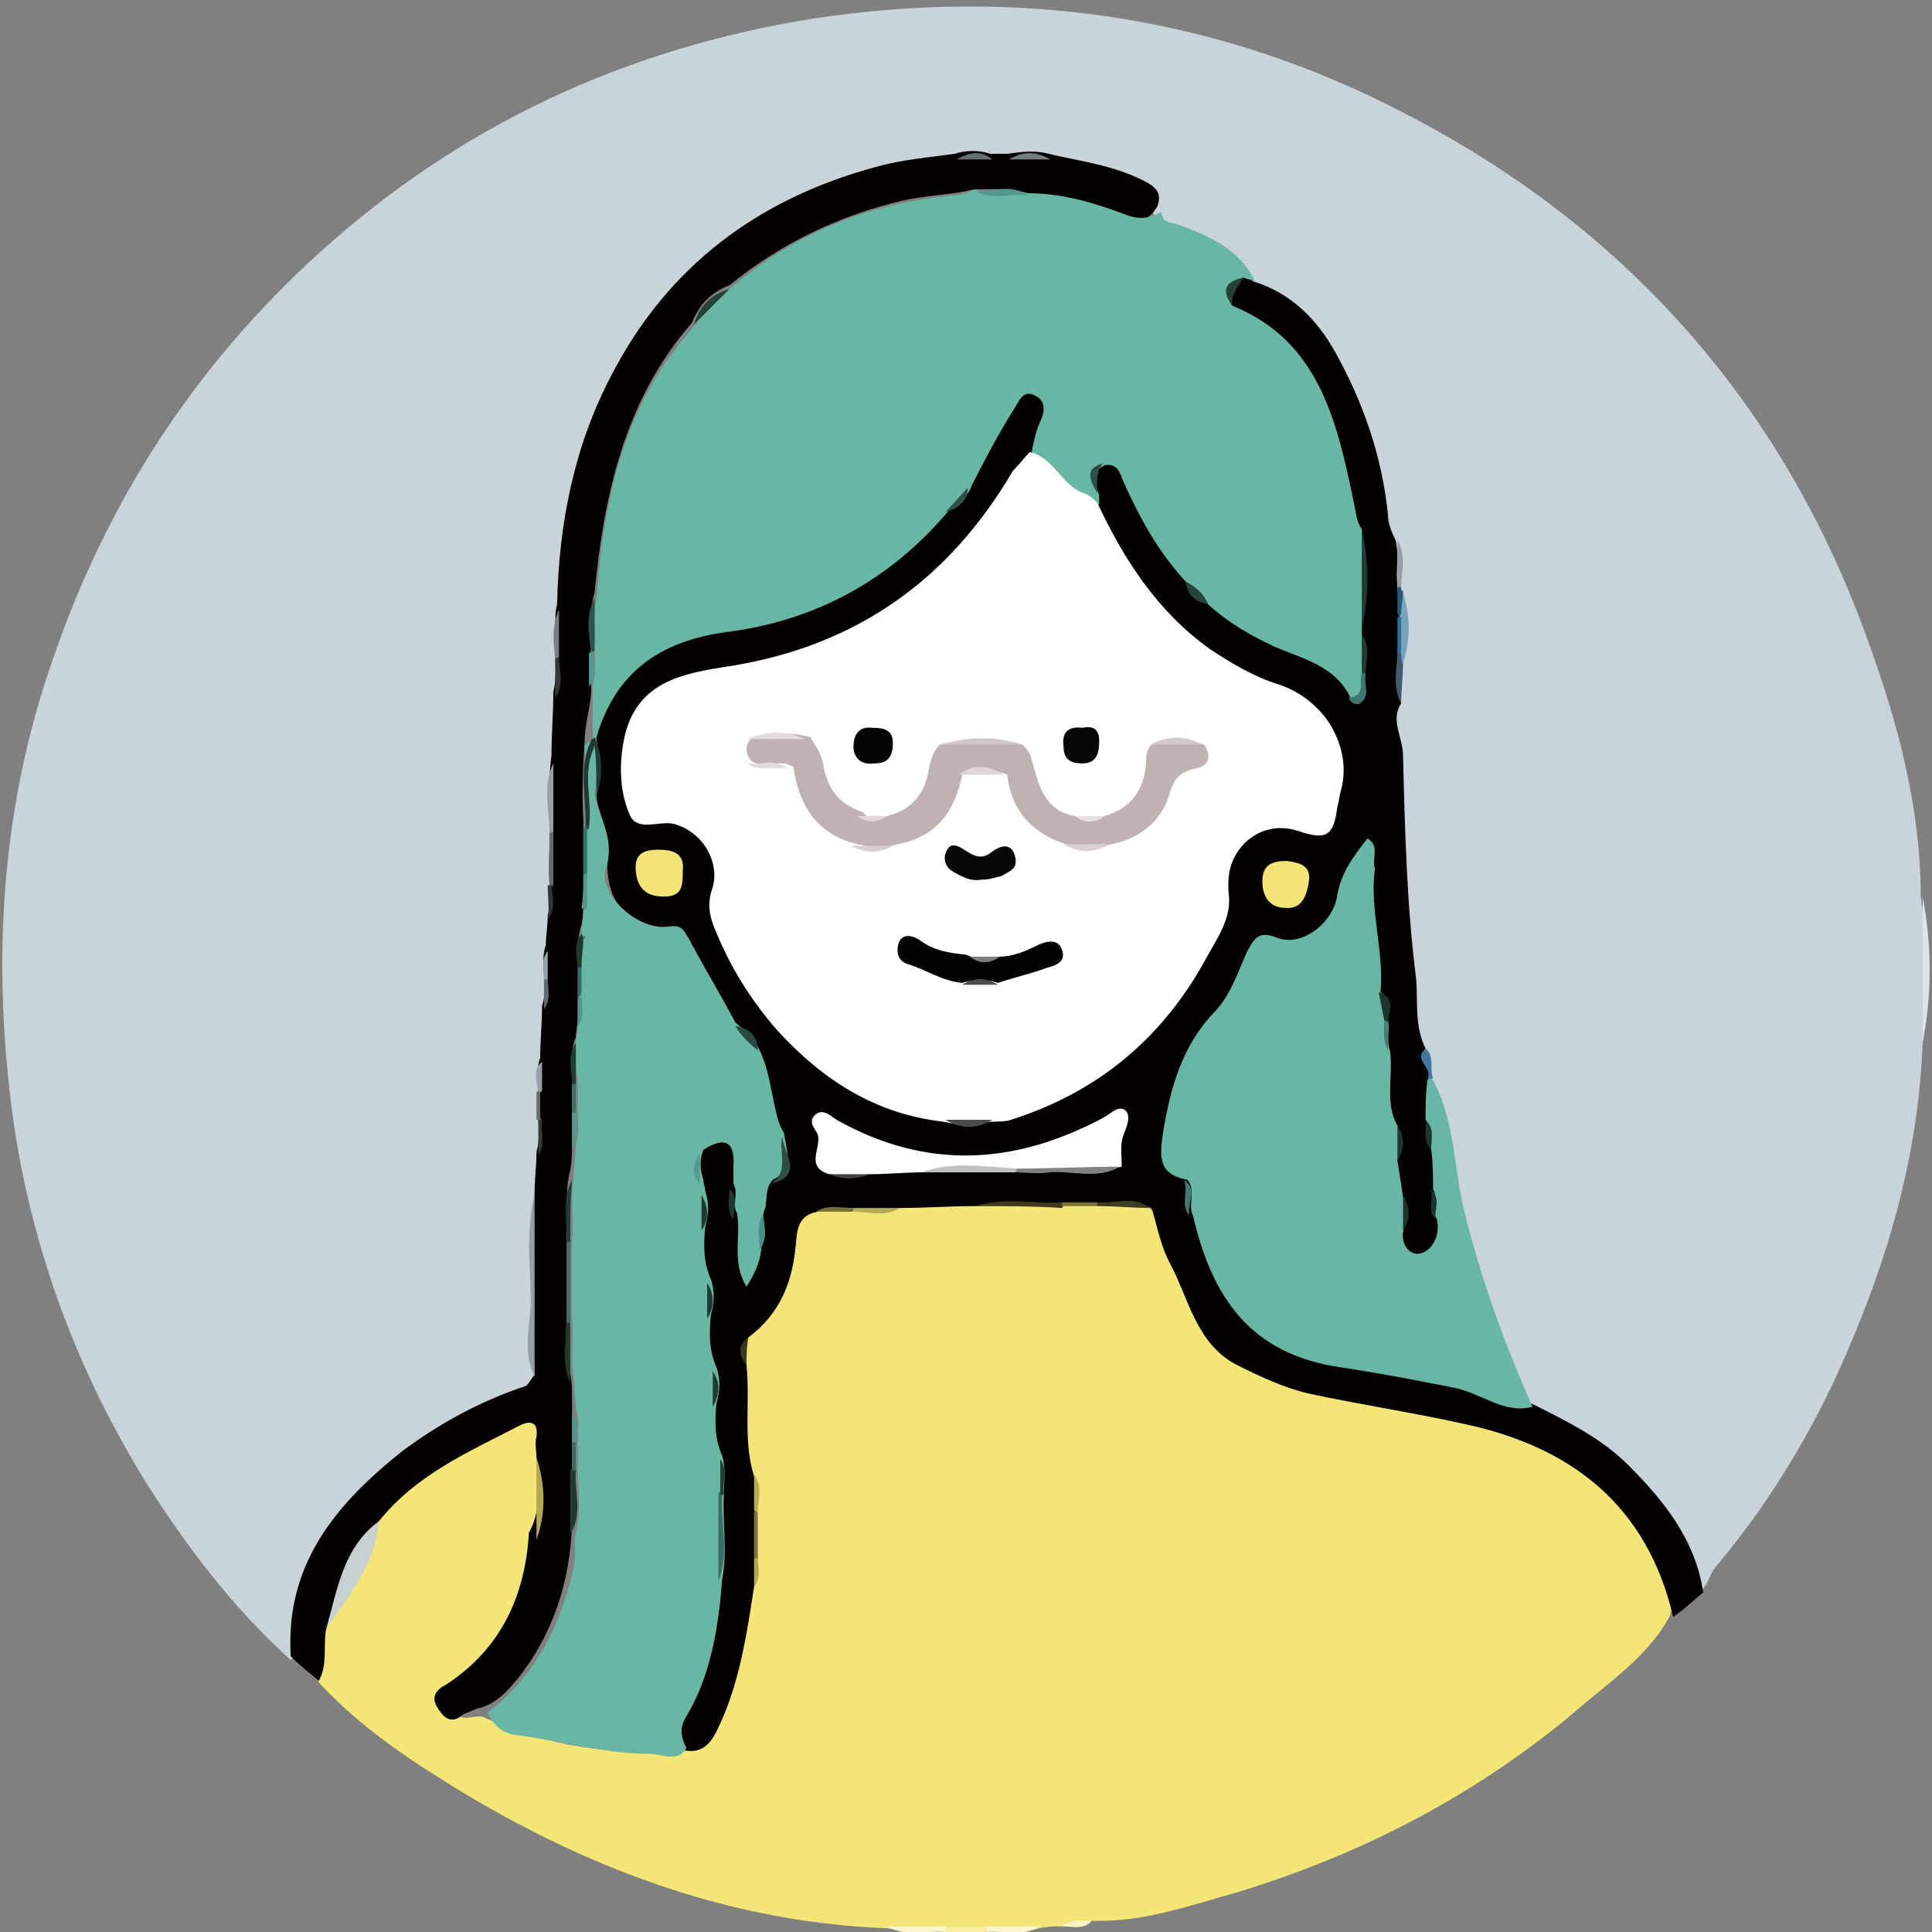 <?xml version="1.0" encoding="utf-8"?>
<!-- Generator: Adobe Illustrator 27.2.0, SVG Export Plug-In . SVG Version: 6.00 Build 0)  -->
<svg version="1.1" id="レイヤー_1" xmlns="http://www.w3.org/2000/svg" xmlns:xlink="http://www.w3.org/1999/xlink" x="0px"
	 y="0px" viewBox="0 0 103 103" style="enable-background:new 0 0 103 103;" xml:space="preserve">
<rect x="0" y="0" width="103" height="103" fill="#808080" stroke="none"/>
<style type="text/css">
	.st0{fill:#C9D4DA;}
	.st1{fill:#F3E576;}
	.st2{fill:#040000;}
	.st3{fill:#DEE4E8;}
	.st4{fill:#FBF5CC;}
	.st5{fill:#FBF6CE;}
	.st6{fill:#F7ED9F;}
	.st7{fill:#FAF3BF;}
	.st8{fill:#68B7A4;}
	.st9{fill:#959FA3;}
	.st10{fill:#78A1BA;}
	.st11{fill:#97A1A5;}
	.st12{fill:#405C71;}
	.st13{fill:#646A6D;}
	.st14{fill:#949EA3;}
	.st15{fill:#798083;}
	.st16{fill:#35393B;}
	.st17{fill:#747A7D;}
	.st18{fill:#42769C;}
	.st19{fill:#363A3B;}
	.st20{fill:#676D70;}
	.st21{fill:#323637;}
	.st22{fill:#62686B;}
	.st23{fill:#97A1A6;}
	.st24{fill:#285A7B;}
	.st25{fill:#C7D1D2;}
	.st26{fill:#3F3A1E;}
	.st27{fill:#B2A753;}
	.st28{fill:#403C1F;}
	.st29{fill:#7D763B;}
	.st30{fill:#B6AB56;}
	.st31{fill:#797239;}
	.st32{fill:#777038;}
	.st33{fill:#B7AC57;}
	.st34{fill:#B2A754;}
	.st35{fill:#3A381F;}
	.st36{fill:#FFFFFF;}
	.st37{fill:#F2E475;}
	.st38{fill:#F2E476;}
	.st39{fill:#818182;}
	.st40{fill:#223B35;}
	.st41{fill:#C0C0C0;}
	.st42{fill:#3B6D69;}
	.st43{fill:#213B35;}
	.st44{fill:#2C4E49;}
	.st45{fill:#4D4C4C;}
	.st46{fill:#26433D;}
	.st47{fill:#407671;}
	.st48{fill:#2D524C;}
	.st49{fill:#24403A;}
	.st50{fill:#294A44;}
	.st51{fill:#404040;}
	.st52{fill:#1F3733;}
	.st53{fill:#427B76;}
	.st54{fill:#2C4F49;}
	.st55{fill:#2D6D99;}
	.st56{fill:#203933;}
	.st57{fill:#1C332F;}
	.st58{fill:#4E8D87;}
	.st59{fill:#233E38;}
	.st60{fill:#457F7A;}
	.st61{fill:#549890;}
	.st62{fill:#213C36;}
	.st63{fill:#26423D;}
	.st64{fill:#2F544F;}
	.st65{fill:#53978F;}
	.st66{fill:#3C6E6A;}
	.st67{fill:#213C35;}
	.st68{fill:#559991;}
	.st69{fill:#396A66;}
	.st70{fill:#3B6C68;}
	.st71{fill:#52958E;}
	.st72{fill:#3D706C;}
	.st73{fill:#C0B2B0;}
	.st74{fill:#050202;}
	.st75{fill:#070606;}
	.st76{fill:#050303;}
	.st77{fill:#070505;}
	.st78{fill:#D0C6C5;}
	.st79{fill:#E2DCDB;}
	.st80{fill:#D3C9C8;}
	.st81{fill:#D9D1D0;}
	.st82{fill:#DDD6D5;}
	.st83{fill:#E1DBDA;}
	.st84{fill:#D7CECD;}
	.st85{fill:#4D4C4D;}
	.st86{fill:#7D7D7D;}
	.st87{fill:#E5E0DF;}
	.st88{fill:#DFD8D7;}
</style>
<g>
	<path class="st0" d="M102.5,55.6c-0.2,5.5-1.6,10.7-3.7,15.7c-1.8,4.4-4.2,8.5-7.3,12.2c-0.4,0.4-0.4,1.1-1,1.4
		c-0.8-1.2-1.1-2.6-1.9-3.7c-1.5-2.2-3.4-3.9-5.8-5.1c-0.6-0.3-1.2-0.6-1.7-1.1c-2.1-4-3.3-8.2-4.1-12.6c-0.3-1.6-0.5-3.3-1.1-4.8
		c-0.1-0.6-0.2-1.2-0.5-1.7c-0.7-2.3-0.6-4.7-0.8-7.1c-0.3-3.7-0.6-7.4-0.6-11.2c0.2-0.7,0.1-1.4,0.2-2.1c0.3-1.2,0.3-2.5,0.1-3.7
		c0-0.2-0.1-0.3-0.1-0.5c-0.1-0.8,0.1-1.6-0.2-2.4c-0.7-2.5-0.9-5.1-1.9-7.5c-1.1-2.6-2.7-4.9-5.3-6.2c-1.2-1.3-2.5-2.5-4.3-2.9
		c-0.5-0.1-0.8-0.4-1-0.9c-0.2-0.9-0.9-1.2-1.6-1.5c-1.3-0.6-2.7-0.6-4-1.1c-0.7-0.3-1.4-0.2-2.2-0.1c-0.3,0.1-0.6,0.1-0.9,0
		c-0.7-0.2-1.3-0.2-2,0c-2,0.4-4,0.7-5.9,1.4c-7.1,2.6-11.7,7.5-13.7,14.8c-0.7,2.5-1.1,5.1-1.3,7.7c-0.2,0.8-0.1,1.7-0.2,2.5
		c0,0.7,0,1.4,0,2.1c0,1.1,0.1,2.2-0.1,3.3c-0.4,1.2-0.2,2.5-0.2,3.8c0,0.9,0,1.8,0,2.7c0,0.6,0,1.2,0,1.9c0,0.5,0,1-0.1,1.6
		c-0.2,0.6-0.2,1.1-0.2,1.7c0,0.5,0,1,0,1.5c0,0.9,0,1.7-0.1,2.6C29,57,29,57.6,29,58.2c0,0.5,0,1,0,1.6c0,0.6,0,1.2,0,1.9
		c0,0.7,0,1.5-0.1,2.2c-0.4,3.1-0.1,6.2-0.2,9.3c0.1,1-0.7,1.3-1.4,1.6c-2.8,1.3-5.5,2.8-7.8,5c-2.1,2.2-3.5,4.6-3.7,7.7
		c0,0.4,0,0.7-0.3,1c-3.1-2.8-5.6-6.1-7.8-9.6C3.9,72.7,1.5,66,0.6,58.9c-1-8-0.5-16,2.2-23.7c2.9-8.5,7.6-15.7,14.2-21.7
		C24.5,6.7,33.3,2.6,43.3,1C54.4-0.7,65,0.9,74.8,6c11.9,6.1,20.3,15.6,24.8,28.2c1.6,4.4,2.8,8.9,2.8,13.6
		C102.8,50.4,102.8,53,102.5,55.6z"/>
	<path class="st1" d="M89,86.2c-1.2,2.2-3.4,3.6-5.2,5.2c-5.3,4.4-11.3,7.5-17.9,9.5c-2.5,0.7-5,1.6-7.7,1.5
		c-0.5,0.3-1.1-0.1-1.6,0.3c-0.4,0-0.8,0-1.2,0.1c-0.9,0.3-1.9,0.1-2.8,0.1c-0.7,0-1.5,0-2.2,0c-1-0.1-2.1,0.1-3.1-0.1
		c-8.1-0.3-15.5-3-22.4-7.1c-2.8-1.7-5.6-3.5-7.9-6c-0.3-0.9-0.1-1.8,0.1-2.7c1-1.9,2.4-3.6,2.8-5.8c1-1.8,2.7-2.7,4.4-3.7
		c0.8-0.5,1.7-1,2.6-1.3c1.5-0.7,2-0.4,2.1,1.2c0,0.3,0,0.5,0,0.8c0,1.3,0,2.5,0,3.8c-0.1,3.2-1.1,5.9-3.6,8c-0.4,0.4-1.3,0.6-1,1.3
		c0.2,0.6,1,0,1.5,0.3c3.3,1.5,6.8,2,10.4,1.7c1.1-0.2,1.5-1,1.9-1.9c0.9-2.1,1.2-4.4,1.6-6.6c0.2-0.6,0.2-1.1,0.2-1.7
		c0-0.8,0-1.5,0-2.3c0-0.7,0-1.4-0.2-2.1c-0.6-1.9-0.4-3.8-0.4-5.7c0-0.5,0-1.1,0.2-1.6c1.4-1.6,2.3-3.4,2.6-5.5
		c0.1-0.8,0.6-1.4,1.5-1.5c0.6-0.1,1.2,0,1.8,0c0.9,0,1.8,0.1,2.6-0.2c1.3-0.2,2.6-0.1,3.9-0.1c1.5,0.1,3,0,4.5,0c0.6,0,1.3,0,1.9,0
		c0.9,0.1,1.8-0.1,2.7,0.2c0.7,0.4,0.8,1,1,1.7c0.4,1.4,1.1,2.8,1.8,4.1c0.7,1.5,1.8,2.5,3.3,3.1c2.9,1.3,6,1.6,9.1,2.1
		c2.4,0.4,4.7,1.1,6.9,2.3c2.9,1.6,4.6,4.1,5.8,7.1C89.2,85.1,89.2,85.7,89,86.2z"/>
	<path class="st2" d="M52,64.3c-1.3,0-2.7,0.1-4,0.1c-0.8,0.2-1.6,0-2.4,0.1c-0.7,0-1.4-0.1-2,0.1c-1.2,0.2-1.1,1.2-1.2,2
		c-0.2,1.9-0.9,3.5-2.5,4.7c-0.4,0.5-0.2,1-0.1,1.5c0.2,2-0.2,4,0.4,5.9c0.2,0.6,0.1,1.3,0.1,1.9c0,0.8,0,1.6,0,2.4
		c0,0.5,0.1,1.1-0.1,1.6c-0.4,2.6-0.8,5.3-2,7.7c-0.4,0.8-0.9,1.2-1.8,1c-0.9-0.4-0.8-1.2-0.4-1.9c1.2-2.3,1.6-4.8,2-7.3
		c0.3-1.5,0.1-2.9,0.2-4.4c0-0.7,0.1-1.3-0.2-2c-0.3-0.9-0.5-1.8-0.3-2.7c0.2-0.7,0.3-1.4,0-2.1c-0.4-0.9-0.5-1.7-0.3-2.6
		c0.2-0.7,0.3-1.4,0-2c-0.4-0.8-0.5-1.7-0.3-2.6c0.2-0.7,0.3-1.4,0-2.1c-0.1-0.2-0.1-0.5-0.1-0.8c0-0.5,0-1.1,0.3-1.6
		c1.6-0.8,2.1-0.4,2.2,1.8c0,0.6-0.1,1.2,0.1,1.7c0.2,1.1,0.1,2.2,0.3,3.4c0.1-0.6,0.3-1.2,0.5-1.8c0.2-0.6,0.2-1.2,0.2-1.8
		c0-0.6,0.1-1.1,0.5-1.6c1-0.6,0.9-1.5,0.5-2.4c-0.5-1.4-0.7-3-1.2-4.4c-0.1-0.7-0.7-1.1-1.2-1.5c-1-1-1.5-2.3-2.1-3.6
		c-0.3-0.7-0.8-1.1-1.6-1.3c-2.4-0.6-3.3-1.8-3.1-4.4c0.1-1.1-0.6-2-0.6-3c0.1-1,0.1-2,0-3c0.5-3,2.5-5.3,5.4-5.7
		c5.2-0.7,9.7-2.7,13.3-6.6c0.6-0.3,1.1-0.8,1.3-1.5c0.7-1.3,1.4-2.5,2-3.8c0.3-0.6,0.8-1.3,1.7-0.9c0.7,0.4,0.6,1.1,0.4,1.8
		c-0.1,0.5-0.3,1-0.5,1.5c-3.4,6.2-8.4,10.2-15.4,11.5c-0.9,0.2-1.8,0.4-2.7,0.6c-2.5,0.6-4.1,4-3,6.3c0.3,0.6,0.7,0.7,1.3,0.7
		c2.6,0.4,3.5,1.6,3.2,4.1c-0.2,2.1,0.9,3.7,2,5.3c2.4,3.5,5.6,6,9.9,6.6c0.8,0.2,1.6,0.3,2.5,0c5.7-1.2,9.5-4.8,11.9-10
		c0.3-0.6,0.4-1.3,0.4-2c0-2.5,1.8-4,4.1-3.5c1.1,0.2,1.5-0.2,1.7-1.2c0.7-3-0.4-4.9-3.2-6C63.1,35,60,31.6,58.2,27
		c-0.1-0.2-0.1-0.5-0.1-0.7c0-0.6,0.1-1.2,0.6-1.6c0.8-0.3,1.2,0.2,1.4,0.8c0.8,1.9,2,3.6,3.2,5.3c0.3,0.6,0.7,1,1.3,1.3
		c1.5,1.1,3,2,4.7,2.6c1.1,0.4,2,1.1,2.8,2c0.6-0.1,0.2-0.6,0.3-0.9c0-0.7,0-1.4-0.1-2c0-0.2,0-0.3,0-0.5c0.1-1.6,0.2-3.2-0.1-4.8
		c-0.5-1.3-0.7-2.7-1-4.1c-0.8-3.4-2.5-6.2-5.7-7.9c-0.3-0.7-0.1-1.2,0.5-1.7c0.3-0.2,0.6-0.1,0.8,0.2c2,0.6,3.4,2,4.4,3.8
		c1.5,2.7,2.5,5.6,2.8,8.7c0,0.4,0.2,0.9,0.4,1.3c0.2,0.8,0,1.6,0.1,2.4c0,0.5,0.2,1.1,0.2,1.6c0,0.6,0,1.2,0,1.9
		c-0.1,0.9-0.3,1.9,0,2.8c-0.6,0.9,0.1,1.8,0.1,2.8c0.1,4,0.2,8,0.7,11.9c0.1,1.2-0.1,2.5,0.5,3.7c0.2,0.6,0.2,1.2,0.3,1.8
		c0.1,0.6,0.2,1.3,0.2,1.9c0,0.6,0,1.1,0.2,1.7c0.1,0.7,0.1,1.3,0.1,2c0,0.6,0,1.2,0.2,1.7c0,0.3,0,0.5,0,0.8
		c-0.2,0.6-0.5,1.2-1.2,1.2c-0.7,0-1.1-0.5-1.1-1.2c0.1-0.7,0.2-1.4,0-2.1c-0.1-0.6-0.3-1.2-0.3-1.8c0.2-0.7,0.2-1.4-0.2-2
		c-0.5-1.3-0.3-2.6-0.3-3.9c0-0.5,0-1,0-1.5c0.1-0.7-0.1-1.3-0.5-1.9c-0.1-2-0.5-3.9-0.4-5.9c-0.1-0.5,0.6-0.9-0.1-1.4
		c-0.6,0.8-0.9,1.6-1.2,2.5c-0.5,1.7-1.6,2.5-3.3,2.4c-0.9,0-1.4,0.3-1.7,1c-0.8,1.7-1.9,3.2-3,4.7c-1.3,1.6-1,3.6-1.3,5.5
		c-0.1,0.7,0.9,0.7,1.2,1.3c0.3,0.6,0.2,1.3,0.4,1.9c0.4,1.9,1.3,3.5,2.3,5.1c1.3,2,3.6,2.3,5.7,2.8c1.9,0.4,3.8,0.6,5.7,1
		c1.4,0.3,2.8,0.8,4.1,1.4c1.8,0.9,3.6,1.8,5,3.2c1.9,1.9,3.6,4,4,6.8c-0.5,0.4-1,0.9-1.6,1.3c-1.4-6-5.5-9.1-11.2-10.3
		c-2.7-0.6-5.4-1-8.2-1.6c-1.3-0.3-2.6-0.9-3.8-1.5c-2.2-1.1-2.6-3.5-3.6-5.4c-0.5-0.9-0.7-2-1-3c-0.9-0.4-1.9-0.1-2.8-0.2
		c-0.6,0-1.3,0-1.9,0C55.1,64.3,53.5,64.1,52,64.3z"/>
	<path class="st2" d="M28.6,77.7c0-0.4-0.1-0.7,0-1.1c0.1-0.8-0.3-0.9-0.9-0.6c-2.7,1.4-5.5,2.6-7.5,5.1c-1.1,1.8-1.9,3.8-2.8,5.7
		c-0.2,0.9,0.1,1.9-0.4,2.8c-0.5-0.4-1-0.8-1.5-1.3c-0.3-4.9,2.4-8.1,5.9-10.9c2-1.5,4.2-2.7,6.6-3.5c0.2-0.1,0.3-0.4,0.5-0.6
		c-0.2-3.2-0.2-6.5,0-9.7c0-0.7,0.1-1.4,0.1-2.2c0.2-0.6,0.1-1.3,0.1-2c0-0.5,0-1,0-1.5c0-0.5-0.1-1,0.1-1.5c0-0.9,0.1-1.9,0.1-2.8
		c0.2-0.5,0.1-1.1,0.1-1.7c0-0.5-0.1-1,0.1-1.5c0-0.5,0.1-1,0.1-1.6c0.2-0.7,0.1-1.4,0.1-2.1c0-0.9,0-1.8,0-2.7
		c0.1-1.2-0.1-2.4,0.1-3.7c0-1.1,0.1-2.3,0.1-3.4c0.2-0.8,0.1-1.5,0.1-2.3c0.1-0.8-0.1-1.6,0.1-2.4c0.1-4.3,0.9-8.4,2.9-12.2
		c3-5.8,7.8-9.4,14.1-11.1c1.4-0.4,2.8-0.5,4.2-0.7c0.6-0.2,1.3-0.2,1.9,0c0.3,0,0.6,0,0.9,0c0.7-0.1,1.5-0.2,2.2,0
		c1.7,0.4,3.4,0.6,5,1.4c0.6,0.3,1.1,0.6,0.8,1.4c-0.6,1.1-1.5,0.7-2.3,0.4c-1.6-0.5-3.1-0.8-4.8-1.1c-0.9-0.3-1.8-0.2-2.7-0.2
		c-1.2,0.3-2.5,0.3-3.8,0.6c-3.4,0.8-6.5,2.3-9.2,4.5c-1,0.4-1.6,1-2,2c-3.6,4.1-4.7,9.2-5.2,14.4c-0.3,0.9-0.1,1.8-0.2,2.8
		c0,0.6,0,1.2,0,1.9c0.1,0.9-0.2,1.8-0.3,2.7c-0.1,1.6-0.2,3.1-0.1,4.7c0,0.8,0,1.6,0,2.4c0,0.6,0,1.2,0,1.9c0,0.4,0,0.9-0.1,1.3
		c-0.2,0.6-0.2,1.3-0.2,2c0,0.5,0,1,0,1.5c0,0.5,0,1,0,1.5c0,0.3-0.1,0.7-0.1,1c-0.3,0.7-0.2,1.5-0.2,2.2c0,0.5,0,1,0,1.5
		c0,0.6,0,1.2,0,1.8c0,0.5,0,1.1-0.1,1.6c-0.3,1.1-0.1,2.3-0.2,3.5c0,1.4,0,2.8,0,4.1c0,1.1-0.1,2.1,0.2,3.2
		c0.1,0.5,0.1,1.1,0.1,1.6c0,0.5,0,1.1,0,1.6c0,0.5,0,1.1,0,1.6c0,1.1,0,2.1,0,3.2c-0.1,3.1-1,5.9-2.9,8.3c-0.6,0.7-1.2,1.4-2.2,1.6
		c-0.2,0.1-0.5,0.2-0.7,0.3c-0.7,0.6-1.1,0.1-1.4-0.4c-0.3-0.5-0.1-0.9,0.5-1.2c2.9-1.9,4.2-4.7,4.4-8.1
		C28.8,80.7,28.8,79.2,28.6,77.7z"/>
	<path class="st3" d="M102.5,55.6c0-2.6,0-5.2,0-7.8C103,50.4,103,53,102.5,55.6z"/>
	<path class="st4" d="M47.3,102.7c1,0,2.1,0,3.1,0c0.1,0.1,0.1,0.1,0.1,0.2c0,0.1-0.1,0.1-0.1,0.1C49.4,102.9,48.3,103.3,47.3,102.7
		z"/>
	<path class="st5" d="M52.6,102.7c0.9,0,1.9,0,2.8,0c-0.9,0.6-1.9,0.2-2.8,0.3c-0.1-0.1-0.1-0.1-0.1-0.2
		C52.5,102.8,52.6,102.7,52.6,102.7z"/>
	<path class="st6" d="M52.6,102.7c0,0.1,0,0.2,0,0.3c-0.7,0-1.4,0-2.2,0c0-0.1,0-0.2,0-0.3C51.1,102.7,51.9,102.7,52.6,102.7z"/>
	<path class="st7" d="M56.6,102.7c0.5-0.4,1-0.3,1.6-0.3C57.8,102.9,57.2,102.7,56.6,102.7z"/>
	<path class="st8" d="M38.9,15.4c3.5-3,7.5-4.6,12.1-5c0.3,0,0.7-0.2,1-0.3c0.9,0.3,1.9-0.1,2.8,0.2c1.8,0,3.5,0.5,5.1,1.1
		c0.7,0.3,1.3,0.3,2-0.1c0.1,0.7,0.6,0.5,1,0.7c1.6,0.6,3.2,1.3,4,3c-0.2-0.1-0.4-0.1-0.6-0.2c-0.6,0.3-1.1,0.7-0.6,1.5
		c4.7,1.9,5.6,6.3,6.5,10.6c0.1,0.4,0.1,0.9,0.4,1.3c0.2,1.8,0.2,3.5,0,5.3c0,0.1,0,0.2,0,0.3c0.2,0.7,0.1,1.5,0.1,2.2
		c0,1.3,0,1.3-0.7,1.2c-0.8-1.7-2.6-2.1-4-2.7c-1.3-0.6-2.5-1.3-3.5-2.2c-0.5-0.4-0.9-0.8-1.2-1.2c-1.5-1.6-2.5-3.4-3.4-5.4
		c-0.2-0.5-0.3-1-1-0.9c-0.8,0.4-0.5,1-0.3,1.6c0,0.2,0,0.4,0,0.5c-1.7-0.3-2.5-1.7-3.6-2.8c0.1-0.5,0.2-1,0.4-1.5
		c0.3-0.6,0.4-1.2-0.2-1.5c-0.7-0.4-0.9,0.4-1.2,0.8c-0.8,1.3-1.5,2.6-2.2,4c-0.2,0.6-0.7,0.9-1.2,1.3c-3.1,3.7-7.1,5.9-11.9,6.5
		c-3.6,0.5-5.9,2.2-6.9,5.6c0,0-0.1,0.1-0.1,0.1c0,0-0.1-0.1-0.1-0.1c0-0.9,0-1.9,0-2.8c0.2-0.7,0.1-1.4,0.1-2
		c0.1-0.9-0.1-1.8,0.1-2.6c0.4-5.4,1.5-10.5,5.3-14.6C37.5,16.5,38.1,15.9,38.9,15.4z"/>
	<path class="st8" d="M73.3,46.3c-0.3,2.2,0.5,4.4,0.3,6.6c0.6,0.4,0.4,1,0.4,1.5c0.1,0.5-0.1,1.1,0.1,1.6c0.2,1.3-0.3,2.8,0.4,4
		c0.2,0.6,0.1,1.2,0,1.9c0.1,0.6,0.2,1.2,0.3,1.9c0.2,0.6,0.2,1.2,0,1.9c-0.1,0.8,0.5,1.3,1,1.1c0.6-0.2,1-1,0.8-1.8
		c-0.3-0.5,0.1-1.1-0.2-1.6c0-0.7,0-1.4-0.1-2.1c-0.3-0.5,0.1-1.1-0.3-1.6c0-0.7,0-1.4,0.1-2.1c0.1-0.2,0.2-0.2,0.3,0
		c1.2,2.2,1.1,4.8,1.7,7.1c0.9,3.6,2.1,6.9,3.6,10.3c-1.5,0.4-2.7-0.7-4.1-1c-2-0.4-4.1-0.8-6.1-1.1c-4.9-0.7-6.9-3.8-7.9-8.1
		c-0.3-0.6,0.2-1.3-0.3-1.9c-1.5-0.3-1.5-1.1-1.3-2.5c0.4-2.4,1-4.6,2.7-6.4c0.9-0.9,1.3-2.2,1.8-3.3c0.4-0.7,0.6-1.1,1.6-0.7
		c1.3,0.5,3-0.8,3.2-2.3c0.2-1.2,0.9-2.1,1.6-3C73.8,45,73.2,45.7,73.3,46.3z"/>
	<path class="st9" d="M28.5,63.7c0,3.2,0,6.5,0,9.7c-0.6-1.2-0.3-2.5-0.2-3.8C28.3,67.7,28,65.7,28.5,63.7z"/>
	<path class="st10" d="M74.8,31.6c0.4,1.3,0.4,2.5,0,3.8c-0.2-0.2-0.2-0.5-0.2-0.7c0-0.6,0-1.2,0-1.8C74.7,32.4,74.4,32,74.8,31.6z"
		/>
	<path class="st11" d="M29.5,40.7c0,1.2,0,2.5,0,3.7c0,0.1-0.1,0.2-0.2,0.1C29.3,43.2,28.9,41.9,29.5,40.7z"/>
	<path class="st12" d="M74.7,34.8c0,0.2,0,0.4,0.1,0.6c0,0.7-0.1,1.4-0.1,2.1c-0.5-0.9-0.2-1.9-0.2-2.8
		C74.6,34.7,74.6,34.7,74.7,34.8z"/>
	<path class="st13" d="M29.3,44.4c0.1,0,0.1,0,0.2-0.1c0,0.9,0,1.8,0,2.8c0,0.2-0.1,0.2-0.2,0.1C29.2,46.3,29.3,45.4,29.3,44.4z"/>
	<path class="st14" d="M74.5,31.3c0-0.8,0-1.7,0-2.5c0.5,0.8,0.2,1.7,0.2,2.5C74.6,31.4,74.5,31.4,74.5,31.3z"/>
	<path class="st15" d="M29.8,32.5c0,0.8,0,1.6,0,2.5c0,0.1-0.1,0.2-0.2,0.1C29.5,34.2,29.4,33.4,29.8,32.5z"/>
	<path class="st16" d="M29.6,35.1c0.1,0,0.2-0.1,0.2-0.1c0,0.7,0.3,1.5-0.2,2.2C29.6,36.5,29.6,35.8,29.6,35.1z"/>
	<path class="st17" d="M56,8.5c-0.7,0-1.5,0-2.2,0C54.6,8,55.3,8.1,56,8.5z"/>
	<path class="st18" d="M76.4,57.5c-0.1,0-0.2,0-0.3,0c0.3-0.6-0.8-1-0.1-1.6C76.5,56.3,76.2,57,76.4,57.5z"/>
	<path class="st19" d="M28.9,59.7c-0.1,0.6,0.2,1.3-0.2,1.9c0-0.6,0-1.2,0-1.8C28.7,59.5,28.8,59.5,28.9,59.7z"/>
	<path class="st20" d="M52.9,8.5c-0.6,0-1.3,0-1.9,0C51.7,8.1,52.3,8,52.9,8.5z"/>
	<path class="st21" d="M29.2,47.2c0.1,0,0.2,0,0.2-0.1c0,0.6,0.3,1.3-0.2,1.9C29.3,48.5,29.2,47.8,29.2,47.2z"/>
	<path class="st22" d="M29.2,52.2c0,0.5,0.2,1.1-0.2,1.6c0-0.5,0-1,0-1.5C29,52.1,29.1,52.1,29.2,52.2z"/>
	<path class="st23" d="M29.2,52.2c-0.1,0-0.2,0-0.2,0.1c0-0.5-0.2-1.1,0.2-1.6C29.2,51.1,29.2,51.7,29.2,52.2z"/>
	<path class="st24" d="M74.5,31.3c0.1,0,0.1,0,0.2,0c0,0.1,0,0.2,0.1,0.2c0,0.4-0.1,0.8-0.1,1.2c-0.1,0.2-0.1,0.2-0.2,0
		C74.5,32.4,74.5,31.8,74.5,31.3z"/>
	<path class="st23" d="M28.9,56.6c0,0.5,0,1,0,1.5c0,0.1-0.1,0.2-0.2,0.1C28.6,57.6,28.4,57,28.9,56.6z"/>
	<path class="st20" d="M28.6,58.2c0.1,0,0.2,0,0.2-0.1c0,0.5,0,1,0,1.6c-0.1,0-0.2,0-0.2,0C28.6,59.2,28.6,58.7,28.6,58.2z"/>
	<path class="st8" d="M30.7,55.6c0-0.3,0.1-0.6,0.1-0.9c0.2-0.5,0.1-1.1,0.1-1.7c0-0.5,0-1,0-1.5c0-0.5,0-1,0-1.5
		c0.4-0.5,0.2-1.1,0.3-1.7c0-0.6,0-1.2,0-1.9c0-0.8,0-1.7,0-2.5c0-1.1,0-2.3,0-3.4c0-0.4-0.2-0.9,0.4-1c0.3,0.9,0.2,1.9,0.1,2.9
		c0.3,1.3,1.1,2.4,0.6,3.9c-0.4,1.3,1.6,3.3,3.3,3.1c0.7-0.1,0.8,0.1,1.1,0.6c0.8,1.5,1.7,3,2.5,4.5c0.4,0.4,1,0.7,1.2,1.3
		c0.6,1.1,0.7,2.4,1,3.6c0.1,0.4,0.2,0.7,0.4,1c0.1,0.9,0.6,1.9-0.6,2.5c-0.4,0.4-0.3,1-0.4,1.5c-0.3,0.6,0.1,1.3-0.2,1.9
		c0,0.8-0.3,1.5-0.8,2.3c-0.8-1.3-0.3-2.6-0.5-3.9c-0.3-0.5,0.1-1.1-0.2-1.6c0-0.3,0-0.6,0-0.9c0.1-1.4-0.5-1.6-1.6-0.9
		c-0.2,0.5-0.2,1,0,1.6c0,0.2,0.1,0.4,0.1,0.6c0.2,0.6,0.2,1.2,0,1.9c-0.1,1-0.1,1.9,0.3,2.8c0.2,0.6,0.2,1.2,0,1.9
		c-0.1,1-0.1,1.9,0.3,2.8c0.2,0.6,0.2,1.2,0,1.9c-0.1,1-0.1,1.9,0.3,2.8c0.2,0.6,0.1,1.3,0.1,2c-0.1,1.5,0.2,3.1-0.1,4.6
		c-0.2,2.6-0.6,5.1-1.9,7.3c-0.4,0.6-0.3,1.1,0,1.7c-0.5,0.8-1.3,0.3-2,0.3c-2.4,0-4.7-0.7-7.1-1c-0.7-0.1-1.2-0.5-1.5-1.2
		c2.6-2,3.9-4.7,4.6-7.8c0.1-0.6,0-1.2,0.1-1.8c0.3-1.1,0.1-2.2,0.1-3.4c0-0.5,0-1,0-1.5c0-0.6,0.1-1.1-0.1-1.7c0-0.5-0.1-1-0.1-1.6
		c-0.2-1,0-2.1-0.1-3.1c0-1.4,0-2.9,0-4.3c0.1-1.2-0.1-2.3,0.1-3.5c0-0.5,0.1-1,0.1-1.6c0.2-0.6,0.1-1.3,0.1-2c0-0.5,0-1,0-1.5
		C30.7,57,30.5,56.3,30.7,55.6z"/>
	<path class="st25" d="M17.4,86.8c0.6-2.1,0.9-4.3,2.8-5.7C20,83.4,18.6,85.1,17.4,86.8z"/>
	<path class="st26" d="M52,64.3c1.6-0.5,3.1-0.1,4.7-0.2c0.1,0.1,0.1,0.1,0,0.2c0,0-0.1,0.1-0.1,0.1C55.1,64.3,53.5,64.3,52,64.3z"
		/>
	<path class="st27" d="M28.6,77.7c0.5,1.5,0.5,3,0,4.4C28.6,80.7,28.6,79.2,28.6,77.7z"/>
	<path class="st28" d="M58.5,64.1c0.9,0.1,1.9-0.4,2.8,0.3c-0.9,0-1.8-0.1-2.8-0.1C58.4,64.3,58.4,64.2,58.5,64.1
		C58.4,64.1,58.5,64.1,58.5,64.1z"/>
	<path class="st29" d="M40.2,83.1c0-0.8,0-1.7,0-2.5c0.1-0.1,0.2-0.1,0.2,0.1c0,0.8,0,1.6,0,2.4C40.4,83.2,40.3,83.2,40.2,83.1z"/>
	<path class="st30" d="M45.5,64.4c0.8,0,1.7,0,2.5,0c-0.8,0.5-1.7,0.2-2.5,0.2c-0.1-0.1-0.1-0.1-0.1-0.2
		C45.4,64.4,45.4,64.4,45.5,64.4z"/>
	<path class="st31" d="M58.5,64.1c0,0.1,0,0.2,0,0.2c-0.6,0-1.3,0-1.9,0c0-0.1,0-0.2,0.1-0.2C57.3,64.1,57.9,64.1,58.5,64.1z"/>
	<path class="st32" d="M45.5,64.4c0,0.1,0,0.2-0.1,0.2c-0.6,0-1.2,0-1.9,0C44.1,64.2,44.8,64.4,45.5,64.4z"/>
	<path class="st33" d="M40.4,80.6c-0.1,0-0.1,0-0.2-0.1c0-0.6,0-1.2,0-1.9C40.7,79.3,40.4,80,40.4,80.6z"/>
	<path class="st34" d="M40.2,83.1c0.1,0,0.1,0,0.2-0.1c0,0.5,0.2,1.1-0.2,1.6C40.2,84.1,40.2,83.6,40.2,83.1z"/>
	<path class="st35" d="M39.8,72.8c-0.4-0.5-0.5-1.1,0.1-1.5C39.8,71.8,39.8,72.3,39.8,72.8z"/>
	<path class="st36" d="M54.9,24.1c1.3,0.3,1.7,1.8,2.9,2.2c0.3,0.1,0.5,0.3,0.7,0.5c1.4,3,3.2,5.8,6,7.8c1.2,0.8,2.4,1.5,3.7,1.9
		c2.4,0.8,3.9,3.3,3.3,5.6c-0.1,0.3-0.1,0.6-0.2,0.9c-0.2,1.6-0.6,1.8-2.1,1.3c-2.1-0.7-4,1.1-3.7,3.3c0.2,1.3-0.6,2.4-1.2,3.5
		c-2.3,4.2-5.7,7.1-10.4,8.6c-0.3,0.1-0.7,0.1-1.1,0.1c-0.8,0.2-1.7,0.2-2.5,0c-3.6-0.4-6.4-2.2-8.8-4.8c-1.5-1.7-2.6-3.5-3.4-5.5
		c-0.3-0.7-0.4-1.4-0.1-2.2c0.4-1.5-0.7-3.1-2.2-3.4c-0.7-0.1-1.8,0.4-2.2-0.4c-0.5-1.1-0.6-2.4-0.4-3.7c0.5-3.5,3.2-3.9,5.8-4.3
		c6.7-1.1,11.6-4.6,15-10.4C54.4,24.7,54.6,24.4,54.9,24.1z"/>
	<path class="st36" d="M44.2,62.6c-1.3-0.4-0.4-1.4-0.6-2.1c-0.1-0.3-0.6-0.7-0.1-1.1c0.4-0.3,0.8,0.1,1.1,0.3
		c4.8,2.7,9.5,2.4,14.2-0.1c0.4-0.2,0.8-0.7,1.2-0.4c0.3,0.3,0.1,0.8-0.1,1.3c-0.2,0.5-0.1,1.1-0.1,1.7c-1.8,0.4-3.7,0.1-5.5,0.2
		c-1.7,0.1-3.4-0.1-5.1,0.1c-0.9,0-1.9,0.1-2.8,0.1C45.6,62.7,44.9,62.7,44.2,62.6z"/>
	<path class="st37" d="M36.4,46.4c0,0.8,0,1.4-1,1.4c-0.9,0-1.4-0.4-1.5-1.3c-0.1-0.9,0.3-1.2,1.2-1.2
		C35.9,45.3,36.5,45.5,36.4,46.4z"/>
	<path class="st38" d="M69.8,46.8c-0.1,1.1-0.5,1.7-1.3,1.6c-0.8,0-1.2-0.6-1.2-1.4c0-0.9,0.5-1.1,1.3-1.1
		C69.4,46,69.8,46.2,69.8,46.8z"/>
	<path class="st39" d="M54.2,62.3c1.8,0,3.7-0.1,5.5-0.1c-1.2,0.7-2.5,0.2-3.8,0.3c-0.6,0.1-1.2,0-1.8,0c-0.1-0.1-0.1-0.1-0.1-0.2
		C54.1,62.3,54.2,62.3,54.2,62.3z"/>
	<path class="st40" d="M72.6,33.5c0-1.8,0-3.5,0-5.3C73,30,73,31.7,72.6,33.5z"/>
	<path class="st41" d="M54.2,62.3c0,0.1,0,0.1-0.1,0.2c-1.7,0-3.3,0-5,0C50.8,61.9,52.5,62.2,54.2,62.3z"/>
	<path class="st42" d="M38.3,84.3c0-1.6,0-3.2,0-4.7c0.1-0.1,0.2-0.1,0.2,0.1C38.4,81.2,38.9,82.8,38.3,84.3z"/>
	<path class="st43" d="M31.8,42.5c0-0.9,0-1.9-0.1-2.8c-0.2-0.1-0.2-0.2,0-0.4c0,0,0,0,0,0C32.2,40.4,32.1,41.5,31.8,42.5z"/>
	<path class="st44" d="M41.1,63.1c1-0.6,0.4-1.7,0.6-2.5C41.8,61.5,42.9,62.7,41.1,63.1z"/>
	<path class="st45" d="M50.4,59.7c0.8,0,1.7,0,2.5,0C52.1,60.2,51.2,60.2,50.4,59.7z"/>
	<path class="st40" d="M72.6,35.9c0-0.7,0-1.4,0-2.1c0.5,0.7,0.2,1.5,0.2,2.2C72.7,36.1,72.7,36.1,72.6,35.9z"/>
	<path class="st46" d="M63.2,31c0.6,0.3,1,0.7,1.2,1.2C63.7,32.1,63.3,31.7,63.2,31z"/>
	<path class="st47" d="M72.6,35.9c0.1,0,0.2,0,0.2,0.1c-0.1,0.5,0.3,1.1-0.3,1.5c-0.2,0.1-0.5,0-0.6-0.3
		C72.9,37.1,72.4,36.3,72.6,35.9z"/>
	<path class="st48" d="M50.4,27.3c0.4-0.4,0.8-0.9,1.2-1.3C51.6,26.7,51.1,27.1,50.4,27.3z"/>
	<path class="st49" d="M65.7,16.3c-0.6-0.8-0.4-1.3,0.6-1.5C66,15.3,65.6,15.7,65.7,16.3z"/>
	<path class="st2" d="M73.3,46.3c-0.2-0.5,0.3-1.2-0.4-1.6C74.1,44.9,73.4,45.7,73.3,46.3z"/>
	<path class="st50" d="M40.4,56c-0.5-0.4-0.9-0.8-1.2-1.3C39.9,54.8,40.4,55.2,40.4,56z"/>
	<path class="st51" d="M44.2,62.6c0.7,0,1.5,0,2.2,0C45.6,62.9,44.9,62.9,44.2,62.6z"/>
	<path class="st52" d="M74.5,61.9c0-0.6,0-1.2,0-1.9C74.9,60.6,74.9,61.2,74.5,61.9z"/>
	<path class="st53" d="M63.1,62.9c0.8,0.5,0.2,1.2,0.3,1.9C62.9,64.2,63.4,63.4,63.1,62.9z"/>
	<path class="st54" d="M58.5,26.3c-0.3-0.6-0.8-1.3,0.3-1.6C58.4,25.2,58.5,25.8,58.5,26.3z"/>
	<path class="st55" d="M74.5,32.9c0.1,0,0.2,0,0.2,0c0,0.6,0,1.3,0,1.9c-0.1,0-0.1,0-0.2,0C74.5,34.1,74.5,33.5,74.5,32.9z"/>
	<path class="st56" d="M37.4,65.6c0-0.6,0-1.2,0-1.9C37.8,64.4,37.8,65,37.4,65.6z"/>
	<path class="st57" d="M74.8,65.6c0-0.6,0-1.2,0-1.9C75.2,64.4,75.2,65,74.8,65.6z"/>
	<path class="st58" d="M40.5,66.6c0-0.6-0.2-1.3,0.2-1.9C40.7,65.3,41,66,40.5,66.6z"/>
	<path class="st56" d="M37.7,70.3c0-0.6,0-1.2,0-1.9C38.1,69,38.1,69.7,37.7,70.3z"/>
	<path class="st56" d="M38,75c0-0.6,0-1.2,0-1.9C38.4,73.7,38.4,74.3,38,75z"/>
	<path class="st57" d="M73.8,54.4c-0.1-0.5-0.2-1-0.3-1.5c1,0.3,0.5,1.1,0.5,1.6C74,54.5,73.9,54.5,73.8,54.4z"/>
	<path class="st59" d="M38.6,79.7c-0.1,0-0.2,0-0.2-0.1c0-0.6,0-1.2,0-1.8C38.8,78.3,38.5,79,38.6,79.7z"/>
	<path class="st60" d="M73.8,54.4c0.1,0,0.2,0.1,0.2,0.1c0,0.5,0,1,0,1.5C73.7,55.5,73.8,54.9,73.8,54.4z"/>
	<path class="st57" d="M76.3,63.4c0.5,0.5,0.2,1.1,0.2,1.6C76.1,64.5,76.4,63.9,76.3,63.4z"/>
	<path class="st56" d="M38.9,63.4c0.5,0.5,0.2,1.1,0.2,1.6C38.7,64.5,38.9,63.9,38.9,63.4z"/>
	<path class="st61" d="M37.3,63.1c-0.4-0.5-0.4-1,0-1.6C37.3,62.1,37.3,62.6,37.3,63.1z"/>
	<path class="st52" d="M76,59.7c0.5,0.5,0.3,1,0.3,1.6C75.8,60.8,76.1,60.2,76,59.7z"/>
	<path class="st56" d="M31.7,39.4c0,0.1,0,0.2,0,0.4c-0.7,1.4-0.1,2.9-0.3,4.3c0,0.1-0.1,0.2-0.2,0.1c0.1-1.6-0.4-3.2,0.3-4.7
		C31.5,39.4,31.6,39.4,31.7,39.4z"/>
	<path class="st42" d="M30.4,66.2c0,1.5,0,3,0,4.4c-0.1,0.1-0.2,0.1-0.2-0.1c0-1.4,0-2.9,0-4.3C30.2,66.1,30.3,66.1,30.4,66.2z"/>
	<path class="st56" d="M30.7,78.4c-0.1,1.1,0.4,2.3-0.3,3.4c0-1.2,0-2.3,0-3.5C30.6,78.3,30.7,78.3,30.7,78.4z"/>
	<path class="st62" d="M30.4,66.2c-0.1,0-0.2,0-0.2,0.1c0.1-1.1-0.3-2.3,0.3-3.4C30.4,63.9,30.4,65.1,30.4,66.2z"/>
	<path class="st63" d="M38.9,15.4c-0.6,0.6-1.3,1.3-1.9,1.9C37.3,16.3,37.9,15.7,38.9,15.4z"/>
	<path class="st56" d="M30.2,70.5c0.1,0,0.2,0,0.2,0.1c0,1,0,2.1,0,3.1C29.9,72.7,30.2,71.6,30.2,70.5z"/>
	<path class="st64" d="M31.7,31.9c0,0.9,0,1.8,0,2.7c0,0.2-0.1,0.2-0.2,0.1C31.4,33.8,31.2,32.8,31.7,31.9z"/>
	<path class="st65" d="M54.8,10.4c-0.9-0.1-1.9,0.3-2.8-0.2C52.9,10.2,53.9,9.8,54.8,10.4z"/>
	<path class="st66" d="M31.1,44.1c0.1,0,0.2,0,0.2-0.1c0,0.8,0,1.6,0,2.5c0,0.2-0.1,0.2-0.2,0.1C31.1,45.8,31.1,45,31.1,44.1z"/>
	<path class="st67" d="M30.7,55.6c0,0.7,0,1.4,0,2.2c0,0.2-0.1,0.2-0.2,0.1C30.5,57.1,30.2,56.3,30.7,55.6z"/>
	<path class="st68" d="M30.7,59.3c0,0.6,0.2,1.3-0.2,1.9c0-0.6,0-1.2,0-1.9C30.5,59.2,30.6,59.2,30.7,59.3z"/>
	<path class="st68" d="M31.4,34.8c0.1,0,0.2-0.1,0.2-0.1c0,0.7,0.3,1.3-0.2,1.9C31.4,36,31.4,35.4,31.4,34.8z"/>
	<path class="st65" d="M31.1,46.6c0.1,0,0.2,0,0.2-0.1c0,0.6,0,1.3,0,1.9c-0.1,0.1-0.2,0.1-0.3,0C31.1,47.8,31.1,47.2,31.1,46.6z"/>
	<path class="st56" d="M31.1,50c0,0.5-0.1,1-0.1,1.6c0,0.1-0.1,0.1-0.2,0.1c0-0.7-0.3-1.3,0.2-1.9c0.1,0,0.2,0.1,0.2,0.2
		C31.2,50,31.2,50,31.1,50z"/>
	<path class="st69" d="M30.8,51.6c0.1,0,0.1,0,0.2-0.1c0,0.5,0,1,0,1.5c-0.1,0.1-0.1,0.2-0.2,0.1C30.8,52.7,30.8,52.1,30.8,51.6z"/>
	<path class="st8" d="M31.1,50c0-0.1-0.1-0.2-0.1-0.3c0-0.4,0.1-0.8,0.1-1.2c0.1,0,0.2,0,0.3,0C31.3,49,31.6,49.5,31.1,50z"/>
	<path class="st70" d="M30.7,78.4c-0.1,0-0.2,0-0.2-0.1c0-0.5,0-1,0-1.5c0.1-0.1,0.2-0.1,0.2,0C30.7,77.4,30.7,77.9,30.7,78.4z"/>
	<path class="st71" d="M30.8,53.2c0.1,0,0.2,0,0.2-0.1c0,0.5,0.2,1.1-0.2,1.6C30.8,54.2,30.8,53.7,30.8,53.2z"/>
	<path class="st71" d="M30.7,76.9c-0.1,0-0.2,0-0.2,0c0-0.5,0-1,0-1.5C30.9,75.8,30.7,76.3,30.7,76.9z"/>
	<path class="st72" d="M30.7,59.3c-0.1,0-0.2,0-0.2,0.1c0-0.5,0-1,0-1.6c0.1,0,0.2,0,0.2-0.1C30.7,58.3,30.7,58.8,30.7,59.3z"/>
	<path class="st73" d="M47.3,43.5c1.3-0.3,2-1.2,2.2-2.4c0.1-0.5,0.2-1,0.6-1.4c1.5-0.2,2.9-0.2,4.4,0c0.5,0.4,0.5,0.9,0.7,1.5
		c0.3,1.1,0.8,2.1,2.1,2.3c0.5,0.2,1.1,0.2,1.6,0c1.4-0.4,2.1-1.4,2.2-2.8c0-0.4,0-0.7,0.3-1c0.9-0.2,1.9-0.3,2.8,0
		c0.5,0.8,0.1,1.2-0.6,1.3c-0.8,0.2-1.1,0.7-1.3,1.5c-0.5,1.4-1.6,2.2-3,2.5c-0.8,0.2-1.7,0.2-2.5,0c-1.8-0.6-2.9-1.8-3.1-3.7
		c-0.8-0.3-1.6-0.3-2.4,0c-0.4,2-1.4,3.3-3.4,3.7c-0.7,0.2-1.5,0.2-2.2,0c-2.1-0.5-3.1-2-3.4-4.1c-0.7-0.5-1.5,0.1-2.2-0.3
		c-0.4-0.4-0.4-0.9,0-1.3c1-0.2,2.1-0.3,3.1,0c0.3,0.5,0.6,0.9,0.7,1.5c0.2,1.3,0.9,2.1,2.1,2.5C46.3,43.7,46.8,43.7,47.3,43.5z"/>
	<path class="st74" d="M53.3,51c0.7,0,1.4-0.3,2-0.6c0.4-0.2,1.1-0.4,1.3,0.2c0.3,0.7-0.4,0.9-0.8,1c-0.8,0.3-1.7,0.5-2.6,0.8
		c-0.6-0.2-1.3-0.2-1.9,0c-1.1-0.1-1.9-0.7-2.9-1c-0.6-0.2-0.6-0.7-0.5-1.1c0.2-0.6,0.8-0.4,1.1-0.2c0.8,0.6,1.6,0.7,2.5,0.8
		C52.2,51.2,52.7,51.2,53.3,51z"/>
	<path class="st75" d="M52.3,46.9c-0.6,0.1-1.1-0.2-1.6-0.5c-0.4-0.3-0.4-0.8-0.2-1.1c0.2-0.4,0.6-0.2,0.9,0
		c0.5,0.3,0.9,0.6,1.5,0.1c0.4-0.3,1-0.5,1.2,0.2c0.2,0.7-0.2,0.8-0.7,1.1C53,46.8,52.7,46.9,52.3,46.9z"/>
	<path class="st76" d="M47.6,39.6c0,0.8-0.3,1.1-1,1.1c-0.8,0.1-1.1-0.4-1.1-0.9c0-0.5,0.2-1.1,1-1C47.1,38.8,47.6,38.9,47.6,39.6z"
		/>
	<path class="st77" d="M57.7,38.8c0.5-0.1,0.9,0,0.9,0.7c0,0.6-0.1,1.2-0.9,1.2c-0.6,0-1-0.2-1-0.9C56.6,39.1,56.9,38.7,57.7,38.8z"
		/>
	<path class="st78" d="M54.5,39.7c-1.5,0-2.9,0-4.4,0C51.5,39.3,53,39.2,54.5,39.7z"/>
	<path class="st79" d="M42.9,39.4c-1,0-2.1,0-3.1,0C40.8,39,41.9,38.9,42.9,39.4z"/>
	<path class="st80" d="M64.1,39.7c-0.9,0-1.9,0-2.8,0C62.3,39.2,63.2,39.2,64.1,39.7z"/>
	<path class="st81" d="M56.7,45c0.8,0,1.7,0,2.5,0C58.3,45.5,57.5,45.5,56.7,45z"/>
	<path class="st82" d="M51.1,41.3c0.8-0.6,1.6-0.5,2.4,0C52.7,41.3,51.9,41.3,51.1,41.3z"/>
	<path class="st83" d="M39.8,40.7c0.7,0.1,1.5-0.3,2.2,0.3C41.3,40.8,40.5,41.2,39.8,40.7z"/>
	<path class="st84" d="M45.4,45.1c0.7,0,1.5,0,2.2,0C46.9,45.5,46.1,45.5,45.4,45.1z"/>
	<path class="st85" d="M51.3,52.5c0.6-0.4,1.3-0.4,1.9,0C52.6,52.5,52,52.5,51.3,52.5z"/>
	<path class="st86" d="M53.3,51c-0.5,0.4-1.1,0.4-1.6,0C52.2,51,52.7,51,53.3,51z"/>
	<path class="st87" d="M58.9,43.5c-0.5,0.4-1.1,0.4-1.6,0C57.8,43.5,58.3,43.5,58.9,43.5z"/>
	<path class="st88" d="M47.3,43.5c-0.5,0.4-1.1,0.4-1.6,0C46.3,43.5,46.8,43.5,47.3,43.5z"/>
</g>
</svg>
